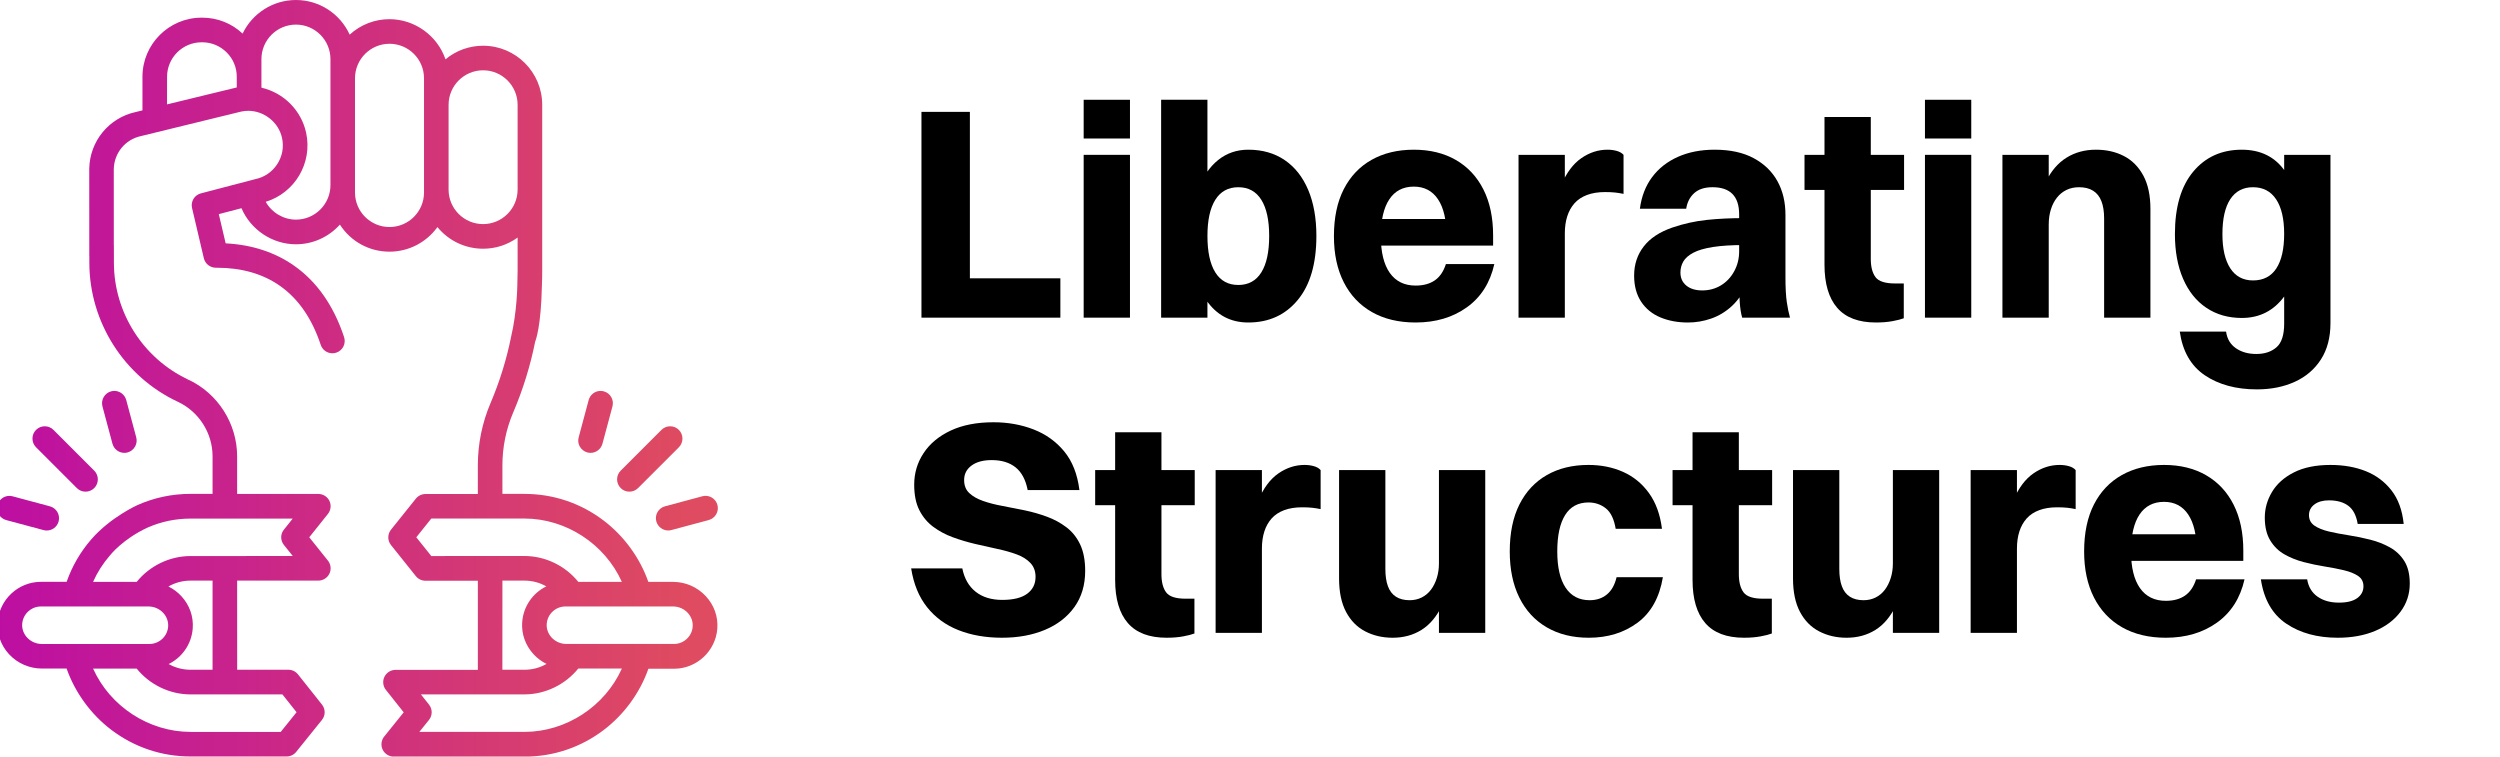 <?xml version="1.0" encoding="UTF-8"?>
<svg xmlns="http://www.w3.org/2000/svg" xmlns:xlink="http://www.w3.org/1999/xlink" id="a" data-name="Ebene 1" viewBox="0 0 198.264 60">
  <defs>
    <linearGradient id="b" data-name="Unbenannter Verlauf 4" x1="-.643" y1="30" x2="54.441" y2="30" gradientUnits="userSpaceOnUse">
      <stop offset="0" stop-color="#bc0ea3"></stop>
      <stop offset="1" stop-color="#df4b60"></stop>
    </linearGradient>
    <linearGradient id="c" data-name="Unbenannter Verlauf 4" x1="-.643" y1="36.399" x2="54.441" y2="36.399" xlink:href="#b"></linearGradient>
    <linearGradient id="d" data-name="Unbenannter Verlauf 4" x1="-.643" y1="33.458" x2="54.441" y2="33.458" xlink:href="#b"></linearGradient>
    <linearGradient id="e" data-name="Unbenannter Verlauf 4" x1="-.643" y1="40.697" x2="54.441" y2="40.697" xlink:href="#b"></linearGradient>
    <linearGradient id="f" data-name="Unbenannter Verlauf 4" x1="-.643" y1="36.399" x2="54.441" y2="36.399" xlink:href="#b"></linearGradient>
    <linearGradient id="g" data-name="Unbenannter Verlauf 4" x1="-.643" y1="33.458" x2="54.441" y2="33.458" xlink:href="#b"></linearGradient>
    <linearGradient id="h" data-name="Unbenannter Verlauf 4" y1="40.699" x2="54.441" y2="40.699" xlink:href="#b"></linearGradient>
  </defs>
  <g>
    <path d="M73.077,25.192V8.872h3.84v16.32h-3.84ZM75.885,25.192v-3.12h8.208v3.12h-8.208Z"></path>
    <path d="M85.941,10.984v-3.072h3.672v3.072h-3.672ZM85.941,25.192v-12.912h3.672v12.912h-3.672Z"></path>
    <path d="M95.756,25.192h-3.672V7.912h3.672v17.28ZM98.997,11.872c1.12,0,2.083.276,2.892.828.808.552,1.428,1.34,1.86,2.364s.648,2.24.648,3.648c0,2.192-.492,3.884-1.476,5.076s-2.292,1.788-3.924,1.788c-1.408,0-2.517-.588-3.324-1.764-.808-1.176-1.212-2.876-1.212-5.1,0-1.44.188-2.668.564-3.684.376-1.016.904-1.796,1.584-2.34.68-.544,1.476-.816,2.388-.816ZM98.205,14.848c-.8,0-1.408.333-1.824.996-.416.664-.624,1.62-.624,2.868,0,1.264.208,2.228.624,2.892s1.024.996,1.824.996,1.408-.332,1.824-.996.624-1.628.624-2.892c0-1.248-.208-2.204-.624-2.868-.416-.664-1.024-.996-1.824-.996Z"></path>
    <path d="M116.804,17.368l-2.088,1.344c0-1.264-.224-2.232-.672-2.904-.448-.672-1.088-1.008-1.92-1.008-.849,0-1.497.336-1.944,1.008-.448.672-.672,1.648-.672,2.928,0,1.264.236,2.232.708,2.904.472.672,1.156,1.008,2.052,1.008.608,0,1.112-.136,1.512-.408.4-.271.696-.704.888-1.296h3.84c-.336,1.488-1.064,2.632-2.184,3.432-1.12.8-2.472,1.2-4.056,1.2-1.344,0-2.5-.276-3.468-.828-.968-.552-1.712-1.34-2.232-2.364-.52-1.023-.78-2.24-.78-3.648,0-1.472.26-2.716.78-3.732.52-1.016,1.256-1.792,2.208-2.328.952-.536,2.068-.804,3.348-.804s2.392.272,3.336.816c.944.544,1.671,1.324,2.184,2.34.512,1.016.768,2.229.768,3.636v.816h-11.136v-2.112h9.528Z"></path>
    <path d="M120.428,25.192v-12.912h3.672v12.912h-3.672ZM124.1,18.52h-.96c.032-1.584.256-2.864.672-3.84.416-.976.948-1.688,1.596-2.136.648-.448,1.34-.672,2.076-.672.255,0,.5.032.732.096.231.064.412.168.54.312v3.096c-.225-.048-.448-.084-.672-.108-.224-.024-.488-.036-.792-.036-.544,0-1.02.076-1.428.228-.408.152-.74.372-.996.66-.256.288-.448.632-.576,1.032-.128.4-.192.856-.192,1.368Z"></path>
    <path d="M138.38,17.296v2.136c-1.024,0-1.868.052-2.532.156-.664.104-1.185.256-1.56.456-.376.2-.64.432-.792.696-.152.264-.228.556-.228.876,0,.432.156.776.468,1.032s.732.384,1.26.384c.543,0,1.036-.132,1.476-.396.439-.264.792-.636,1.056-1.116.264-.48.396-1.008.396-1.584h1.176c-.064,1.024-.252,1.892-.564,2.604s-.712,1.292-1.2,1.74c-.488.448-1.032.776-1.632.984-.6.208-1.212.312-1.836.312-.816,0-1.548-.136-2.196-.408s-1.156-.688-1.524-1.248c-.368-.56-.552-1.248-.552-2.064,0-.88.252-1.648.756-2.304.504-.656,1.268-1.16,2.292-1.512.896-.304,1.8-.504,2.712-.6s1.92-.144,3.024-.144ZM133.724,16.552h-3.672c.128-.976.452-1.812.972-2.508.52-.696,1.204-1.232,2.052-1.608.848-.376,1.815-.564,2.904-.564,1.232,0,2.264.224,3.096.672.832.448,1.459,1.056,1.884,1.824.424.768.636,1.656.636,2.664v4.944c0,.848.036,1.512.108,1.992.072.48.156.888.252,1.224h-3.792c-.096-.336-.16-.744-.192-1.224-.032-.48-.048-.992-.048-1.536v-5.424c0-.72-.176-1.26-.528-1.62-.352-.36-.88-.54-1.584-.54-.624,0-1.108.156-1.452.468-.344.312-.556.724-.636,1.236Z"></path>
    <path d="M143.108,15.064v-2.784h7.896v2.784h-7.896ZM144.692,20.992v-11.712h3.672v11.256c0,.624.124,1.104.372,1.44s.764.504,1.548.504h.696v2.76c-.208.08-.504.156-.888.228-.384.072-.824.108-1.32.108-1.376,0-2.4-.388-3.072-1.164-.672-.776-1.008-1.916-1.008-3.42Z"></path>
    <path d="M152.66,10.984v-3.072h3.672v3.072h-3.672ZM152.66,25.192v-12.912h3.672v12.912h-3.672Z"></path>
    <path d="M158.804,25.192v-12.912h3.672v12.912h-3.672ZM162.476,17.776h-.984c.08-1.36.328-2.472.744-3.336.416-.864.963-1.508,1.644-1.932.68-.424,1.459-.636,2.34-.636.832,0,1.572.168,2.22.504.648.336,1.16.852,1.536,1.548.376.696.564,1.58.564,2.652v8.616h-3.672v-7.872c0-.543-.072-1-.216-1.368-.144-.368-.364-.644-.66-.828-.296-.184-.668-.276-1.116-.276-.368,0-.7.072-.996.216-.296.144-.548.348-.756.612-.208.264-.368.576-.48.936s-.168.748-.168,1.164Z"></path>
    <path d="M177.787,25.216c-1.072,0-2.008-.268-2.808-.804-.8-.536-1.416-1.304-1.848-2.304-.432-1-.648-2.18-.648-3.54,0-2.144.484-3.796,1.452-4.956.968-1.16,2.252-1.74,3.852-1.74,1.504,0,2.652.576,3.444,1.728.792,1.152,1.188,2.8,1.188,4.944,0,2.16-.42,3.812-1.26,4.956s-1.964,1.716-3.372,1.716ZM184.819,25.624c0,1.136-.252,2.096-.756,2.88-.504.784-1.196,1.376-2.076,1.776-.88.4-1.88.6-3,.6-1.648,0-3.024-.372-4.128-1.116-1.104-.744-1.768-1.9-1.992-3.468h3.672c.08.576.34,1.016.78,1.32.439.304.979.456,1.62.456.656,0,1.188-.176,1.596-.528.408-.352.612-.976.612-1.872v-13.392h3.672v13.344ZM178.675,22.24c.816,0,1.432-.315,1.848-.948.416-.632.624-1.548.624-2.748,0-1.184-.212-2.096-.636-2.736-.424-.64-1.036-.96-1.836-.96-.784,0-1.384.316-1.8.948-.416.632-.624,1.556-.624,2.772,0,1.168.208,2.072.624,2.712.416.64,1.016.96,1.8.96Z"></path>
    <path d="M76.461,38.072c0,.432.136.776.408,1.032s.636.464,1.092.624c.456.16.968.292,1.536.396s1.156.22,1.764.348c.608.128,1.196.296,1.764.504.568.208,1.083.488,1.548.84.464.352.828.808,1.092,1.368.264.56.396,1.256.396,2.088,0,1.12-.285,2.076-.852,2.868-.568.792-1.348,1.396-2.34,1.812-.992.416-2.128.624-3.408.624s-2.428-.2-3.444-.6c-1.016-.4-1.848-1.008-2.496-1.824-.648-.816-1.068-1.84-1.26-3.072h4.056c.16.8.512,1.416,1.056,1.848.544.432,1.248.648,2.112.648.88,0,1.54-.164,1.98-.492.44-.328.66-.772.66-1.332,0-.448-.136-.816-.408-1.104-.272-.288-.636-.516-1.092-.684-.456-.168-.968-.312-1.536-.432-.568-.12-1.156-.252-1.764-.396-.608-.144-1.196-.32-1.764-.528-.568-.208-1.084-.484-1.548-.828-.464-.344-.832-.784-1.104-1.32s-.408-1.212-.408-2.028c0-.912.248-1.744.744-2.496s1.212-1.348,2.148-1.788c.936-.44,2.068-.66,3.396-.66,1.136,0,2.192.188,3.168.564.976.376,1.788.957,2.436,1.74.648.784,1.052,1.808,1.212,3.072h-4.104c-.16-.816-.48-1.416-.96-1.8-.48-.384-1.112-.576-1.896-.576-.672,0-1.205.144-1.596.432-.392.288-.588.672-.588,1.152Z"></path>
    <path d="M86.853,40.064v-2.784h7.896v2.784h-7.896ZM88.437,45.992v-11.712h3.672v11.256c0,.624.124,1.104.372,1.44s.764.504,1.548.504h.696v2.76c-.208.08-.504.156-.888.228-.384.072-.824.108-1.32.108-1.376,0-2.4-.388-3.072-1.164-.672-.776-1.008-1.916-1.008-3.42Z"></path>
    <path d="M96.405,50.192v-12.912h3.672v12.912h-3.672ZM100.077,43.52h-.96c.032-1.584.256-2.864.672-3.84.416-.976.948-1.688,1.596-2.136.648-.448,1.34-.672,2.076-.672.255,0,.5.032.732.096.231.064.412.168.54.312v3.096c-.225-.048-.448-.084-.672-.108-.224-.024-.488-.036-.792-.036-.544,0-1.02.076-1.428.228-.408.152-.74.372-.996.66-.256.288-.448.632-.576,1.032-.128.4-.192.856-.192,1.368Z"></path>
    <path d="M114.116,44.696h.984c-.08,1.344-.328,2.452-.744,3.324-.417.872-.957,1.516-1.62,1.932-.664.416-1.428.624-2.292.624-.8,0-1.524-.168-2.172-.504-.648-.336-1.156-.852-1.524-1.548s-.552-1.58-.552-2.652v-8.592h3.672v7.848c0,.544.068,1,.204,1.368.136.368.348.644.636.828.288.184.648.276,1.08.276.352,0,.672-.072.96-.216.288-.144.532-.348.732-.612.2-.264.355-.576.468-.936.112-.36.168-.74.168-1.14ZM117.788,37.28v12.912h-3.672v-12.912h3.672Z"></path>
    <path d="M131.804,41.936h-3.672c-.128-.768-.388-1.308-.78-1.62s-.852-.468-1.38-.468c-.816,0-1.432.333-1.848.996-.416.664-.624,1.628-.624,2.892,0,1.248.22,2.204.66,2.868.44.664,1.076.996,1.908.996.543,0,1-.152,1.368-.456.368-.304.624-.76.768-1.368h3.672c-.272,1.616-.944,2.82-2.016,3.612-1.072.792-2.36,1.188-3.864,1.188-1.28,0-2.392-.276-3.336-.828-.944-.552-1.668-1.34-2.172-2.364-.504-1.023-.756-2.24-.756-3.648,0-1.472.256-2.716.768-3.732s1.236-1.792,2.172-2.328c.936-.536,2.036-.804,3.3-.804,1.008,0,1.924.184,2.748.552.824.368,1.508.928,2.052,1.68s.888,1.696,1.032,2.832Z"></path>
    <path d="M132.644,40.064v-2.784h7.896v2.784h-7.896ZM134.228,45.992v-11.712h3.672v11.256c0,.624.124,1.104.372,1.44s.764.504,1.548.504h.696v2.76c-.208.08-.504.156-.888.228-.384.072-.824.108-1.32.108-1.376,0-2.4-.388-3.072-1.164-.672-.776-1.008-1.916-1.008-3.42Z"></path>
    <path d="M150.116,44.696h.984c-.08,1.344-.328,2.452-.744,3.324-.417.872-.957,1.516-1.62,1.932-.664.416-1.428.624-2.292.624-.8,0-1.524-.168-2.172-.504-.648-.336-1.156-.852-1.524-1.548s-.552-1.58-.552-2.652v-8.592h3.672v7.848c0,.544.068,1,.204,1.368.136.368.348.644.636.828.288.184.648.276,1.08.276.352,0,.672-.072.96-.216.288-.144.532-.348.732-.612.2-.264.355-.576.468-.936.112-.36.168-.74.168-1.14ZM153.788,37.28v12.912h-3.672v-12.912h3.672Z"></path>
    <path d="M156.283,50.192v-12.912h3.672v12.912h-3.672ZM159.955,43.52h-.96c.032-1.584.256-2.864.672-3.84.416-.976.948-1.688,1.596-2.136.648-.448,1.34-.672,2.076-.672.255,0,.5.032.732.096.231.064.412.168.54.312v3.096c-.225-.048-.448-.084-.672-.108-.224-.024-.488-.036-.792-.036-.544,0-1.02.076-1.428.228-.408.152-.74.372-.996.66-.256.288-.448.632-.576,1.032-.128.4-.192.856-.192,1.368Z"></path>
    <path d="M176.299,42.368l-2.088,1.344c0-1.264-.224-2.232-.672-2.904-.448-.672-1.088-1.008-1.92-1.008-.849,0-1.497.336-1.944,1.008-.448.672-.672,1.648-.672,2.928,0,1.264.236,2.232.708,2.904.472.672,1.156,1.008,2.052,1.008.608,0,1.112-.136,1.512-.408.4-.271.696-.704.888-1.296h3.84c-.336,1.488-1.064,2.632-2.184,3.432-1.12.8-2.472,1.2-4.056,1.2-1.344,0-2.5-.276-3.468-.828-.968-.552-1.712-1.34-2.232-2.364-.52-1.023-.78-2.24-.78-3.648,0-1.472.26-2.716.78-3.732.52-1.016,1.256-1.792,2.208-2.328.952-.536,2.068-.804,3.348-.804s2.392.272,3.336.816c.944.544,1.671,1.324,2.184,2.34.512,1.016.768,2.229.768,3.636v.816h-11.136v-2.112h9.528Z"></path>
    <path d="M183.115,40.856c0,.352.144.628.432.828s.672.356,1.152.468c.48.112,1.004.212,1.572.3.567.088,1.136.204,1.704.348s1.088.348,1.56.612c.472.264.852.624,1.14,1.08.288.456.432,1.052.432,1.788,0,.832-.244,1.576-.732,2.232-.488.656-1.161,1.164-2.016,1.524-.856.36-1.844.54-2.964.54-1.617,0-2.976-.372-4.08-1.116s-1.776-1.916-2.016-3.516h3.672c.096.592.368,1.048.816,1.368.448.32,1.016.48,1.704.48.64,0,1.124-.12,1.452-.36.328-.24.492-.552.492-.936,0-.352-.14-.624-.42-.816-.28-.192-.656-.344-1.128-.456-.472-.112-.984-.212-1.536-.3-.552-.088-1.104-.204-1.656-.348-.552-.144-1.06-.348-1.524-.612-.464-.264-.84-.632-1.128-1.104-.288-.472-.432-1.076-.432-1.812,0-.72.192-1.4.576-2.04.384-.64.963-1.156,1.74-1.548.776-.392,1.74-.588,2.892-.588,1.04,0,1.972.164,2.796.492.824.328,1.504.836,2.04,1.524.536.688.86,1.576.972,2.664h-3.648c-.112-.672-.36-1.152-.744-1.44-.384-.288-.896-.432-1.536-.432-.48,0-.864.108-1.152.324s-.432.5-.432.852Z"></path>
  </g>
  <g>
    <path d="M53.385,46.143h-1.969c-.672-1.911-1.932-3.638-3.552-4.867-1.82-1.38-3.989-2.107-6.273-2.107h-1.747v-2.263c0-1.448.289-2.862.857-4.2l.016-.034c.763-1.794,1.344-3.671,1.726-5.585.052-.125.466-1.226.531-4.4.018-.398.026-.812.026-1.229v-13.144c0-2.586-2.101-4.687-4.687-4.687-1.091,0-2.146.38-2.984,1.078-.643-1.885-2.448-3.184-4.442-3.184-1.174,0-2.289.435-3.156,1.226-.763-1.674-2.422-2.747-4.265-2.747-1.804,0-3.447,1.042-4.226,2.664-.87-.815-1.997-1.263-3.195-1.263h-.06c-2.586,0-4.687,2.101-4.687,4.687v2.666l-.536.13c-2.127.463-3.643,2.312-3.684,4.497l.003,6.91c0,.013.003.026.005.042v.51c.005,4.703,2.76,9.03,7.02,11.022l.023.01c1.656.786,2.729,2.479,2.729,4.315v2.976h-1.747c-1.456,0-2.867.297-4.19.88-.021.01-2.138.958-3.666,2.708-.872,1.002-1.534,2.14-1.969,3.385l-2.041.003c-1.791,0-3.296,1.398-3.429,3.184-.07.948.253,1.859.909,2.565.667.716,1.609,1.127,2.588,1.127h1.969c.672,1.911,1.932,3.638,3.552,4.867,1.82,1.377,3.992,2.107,6.275,2.107h7.622c.297,0,.573-.133.76-.365l2.039-2.531c.289-.357.289-.859.005-1.219l-1.901-2.393c-.185-.234-.463-.37-.763-.37h-4.062l-.003-7.069h6.439c.372,0,.716-.216.88-.552.161-.336.117-.739-.117-1.031l-1.482-1.854,1.482-1.854c.232-.292.279-.695.117-1.031s-.508-.552-.88-.552h-6.439v-2.976c0-2.599-1.521-4.992-3.875-6.093l-.042.091.016-.102c-3.562-1.679-5.866-5.309-5.871-9.246l-.003-1.383c0-.013-.003-.023-.005-.036l-.003-5.978c.01-1.292.898-2.385,2.153-2.656q.008-.003,5.252-1.284c1.466-.359,2.674-.654,2.695-.659.185-.042.375-.062.568-.062,1.268,0,2.419.927,2.677,2.159.156.719.021,1.456-.383,2.073-.404.62-1.023,1.042-1.752,1.19l-4.299,1.125c-.516.135-.825.648-.703,1.167l.935,3.979c.104.44.495.75.956.753h.094c1.953,0,3.632.484,4.989,1.437,1.456,1.023,2.541,2.596,3.229,4.677.133.401.505.669.927.669.104,0,.206-.016.307-.049.247-.081.448-.255.565-.487s.135-.497.055-.745c-.82-2.487-2.153-4.393-3.958-5.661-1.523-1.07-3.351-1.669-5.434-1.776l-.544-2.317,1.799-.471c.729,1.716,2.453,2.862,4.317,2.862,1.333,0,2.596-.568,3.487-1.56.87,1.346,2.33,2.146,3.934,2.146,1.508,0,2.919-.726,3.802-1.95.896,1.091,2.208,1.716,3.622,1.716.992,0,1.935-.305,2.737-.885v2.622c0,.388-.008.773-.023,1.146,0,.021-.023,2.117-.492,4.091-.357,1.786-.901,3.544-1.614,5.223l-.016.036c-.669,1.578-1.01,3.244-1.01,4.958v2.263h-4.153c-.297,0-.575.133-.763.367l-1.971,2.461c-.286.359-.286.859,0,1.219l1.969,2.463c.185.232.463.367.763.367h4.156v7.069h-6.533c-.372,0-.716.216-.877.552s-.117.739.115,1.031l1.414,1.784-1.549,1.924c-.234.292-.281.698-.12,1.034s.508.555.88.555h10.371c2.284,0,4.453-.729,6.273-2.107,1.62-1.226,2.88-2.953,3.552-4.864h2.036c1.791,0,3.296-1.398,3.429-3.184.07-.948-.253-1.859-.909-2.565-.667-.726-1.612-1.138-2.588-1.138h0ZM41.413,49.327c-.07.948.253,1.859.909,2.565.292.315.635.57,1.021.76-.531.305-1.133.463-1.755.463h-1.747l.003-7.069h1.747c.612,0,1.208.156,1.734.456-1.094.539-1.82,1.607-1.911,2.825h0ZM45.86,46.143c-1.036-1.284-2.627-2.049-4.268-2.049l-7.387.003-1.19-1.487,1.19-1.487h7.385c3.291,0,6.377,2.013,7.726,5.023l-3.456-.003ZM34.018,57.098c.289-.357.289-.859.005-1.219l-.643-.81h8.212c1.64,0,3.231-.766,4.268-2.049h3.458c-1.349,3.01-4.434,5.023-7.726,5.023h-8.335l.761-.945ZM43.751,50.565c-.281-.305-.422-.693-.393-1.094.057-.771.708-1.375,1.484-1.375h8.54c.437,0,.862.185,1.159.505.281.302.422.69.393,1.094-.057.771-.708,1.375-1.484,1.375h-8.538c-.44,0-.862-.185-1.161-.505h0ZM35.575,8.312c0-1.508,1.226-2.737,2.737-2.737s2.737,1.226,2.737,2.737v6.723c0,1.508-1.226,2.737-2.737,2.737s-2.737-1.226-2.737-2.737v-6.723ZM28.153,6.208c0-1.508,1.226-2.737,2.737-2.737s2.737,1.226,2.737,2.737v9.059c0,1.508-1.226,2.737-2.737,2.737s-2.737-1.226-2.737-2.737V6.208ZM24.279,10.531c-.385-1.776-1.773-3.171-3.546-3.578v-2.265c0-1.508,1.226-2.737,2.737-2.737s2.737,1.226,2.737,2.737v9.993c0,1.508-1.226,2.737-2.737,2.737-.989,0-1.916-.552-2.396-1.414,2.317-.708,3.721-3.086,3.205-5.473h0ZM13.249,6.091c0-1.508,1.226-2.737,2.737-2.737h.057c.729,0,1.416.286,1.935.805s.802,1.203.799,1.932v.844l-5.531,1.344.003-2.187ZM15.108,58.043c-3.291,0-6.377-2.013-7.726-5.02h3.458c1.036,1.284,2.627,2.047,4.268,2.047h7.289l1.122,1.414-1.255,1.56h-7.156ZM1.761,49.472c.057-.771.708-1.375,1.482-1.375h8.54c.437,0,.862.185,1.159.505.281.302.422.693.393,1.094-.057.771-.708,1.375-1.484,1.375H3.312c-.437,0-.862-.185-1.159-.505-.281-.305-.422-.693-.393-1.094h0ZM22.516,43.218l.703.877-8.111.003c-1.64,0-3.234.766-4.268,2.049h-3.461c.339-.76.792-1.469,1.346-2.107.01-.013,1.018-1.299,2.979-2.2,1.075-.474,2.218-.713,3.403-.713h8.108l-.7.877c-.286.354-.286.857,0,1.213h0ZM15.285,49.837c.07-.948-.253-1.859-.909-2.565-.292-.315-.635-.57-1.021-.76.531-.305,1.133-.466,1.755-.466h1.747v7.069h-1.747c-.612,0-1.208-.156-1.734-.453,1.091-.539,1.817-1.604,1.909-2.825h0Z" style="fill: url(#b);"></path>
    <path d="M49.914,38.992c.26,0,.505-.102.69-.286l3.234-3.234c.38-.38.38-1,0-1.38-.185-.185-.43-.286-.69-.286s-.505.102-.69.286l-3.234,3.234c-.185.185-.286.43-.286.69s.102.505.286.69c.182.185.43.286.69.286Z" style="fill: url(#c);"></path>
    <path d="M46.581,35.881c.083.021.169.034.253.034.44,0,.828-.297.943-.724l.794-2.961c.068-.253.034-.516-.096-.739-.13-.227-.341-.388-.594-.456-.083-.021-.167-.034-.253-.034-.44,0-.828.297-.943.724l-.794,2.961c-.068.253-.034.516.096.739.133.227.344.388.594.456Z" style="fill: url(#d);"></path>
    <path d="M52.146,40.607c-.13.227-.164.49-.096.739.115.427.503.724.943.724.086,0,.169-.01.253-.034l2.961-.794c.518-.141.828-.674.69-1.195-.115-.427-.503-.724-.943-.724-.086,0-.169.01-.253.034l-2.961.794c-.253.07-.463.229-.594.456h0Z" style="fill: url(#e);"></path>
    <path d="M6.094,38.706c.185.185.43.286.69.286s.505-.102.69-.286c.38-.38.38-1,0-1.38l-3.234-3.234c-.185-.185-.43-.286-.69-.286s-.505.102-.69.286-.286.43-.286.69.102.505.286.69l3.234,3.234Z" style="fill: url(#f);"></path>
    <path d="M9.862,35.915c.086,0,.169-.01.253-.034.518-.141.828-.677.69-1.195l-.794-2.961c-.115-.427-.503-.724-.943-.724-.086,0-.169.01-.253.034-.521.141-.828.674-.69,1.195l.794,2.961c.117.427.503.724.943.724Z" style="fill: url(#g);"></path>
    <path d="M.493,41.245l2.961.794c.083.021.169.034.253.034.44,0,.828-.297.943-.724.138-.518-.169-1.055-.69-1.195l-2.961-.794c-.083-.021-.167-.034-.253-.034-.44,0-.828.297-.943.724-.138.518.172,1.055.69,1.195Z" style="fill: url(#h);"></path>
  </g>
</svg>
